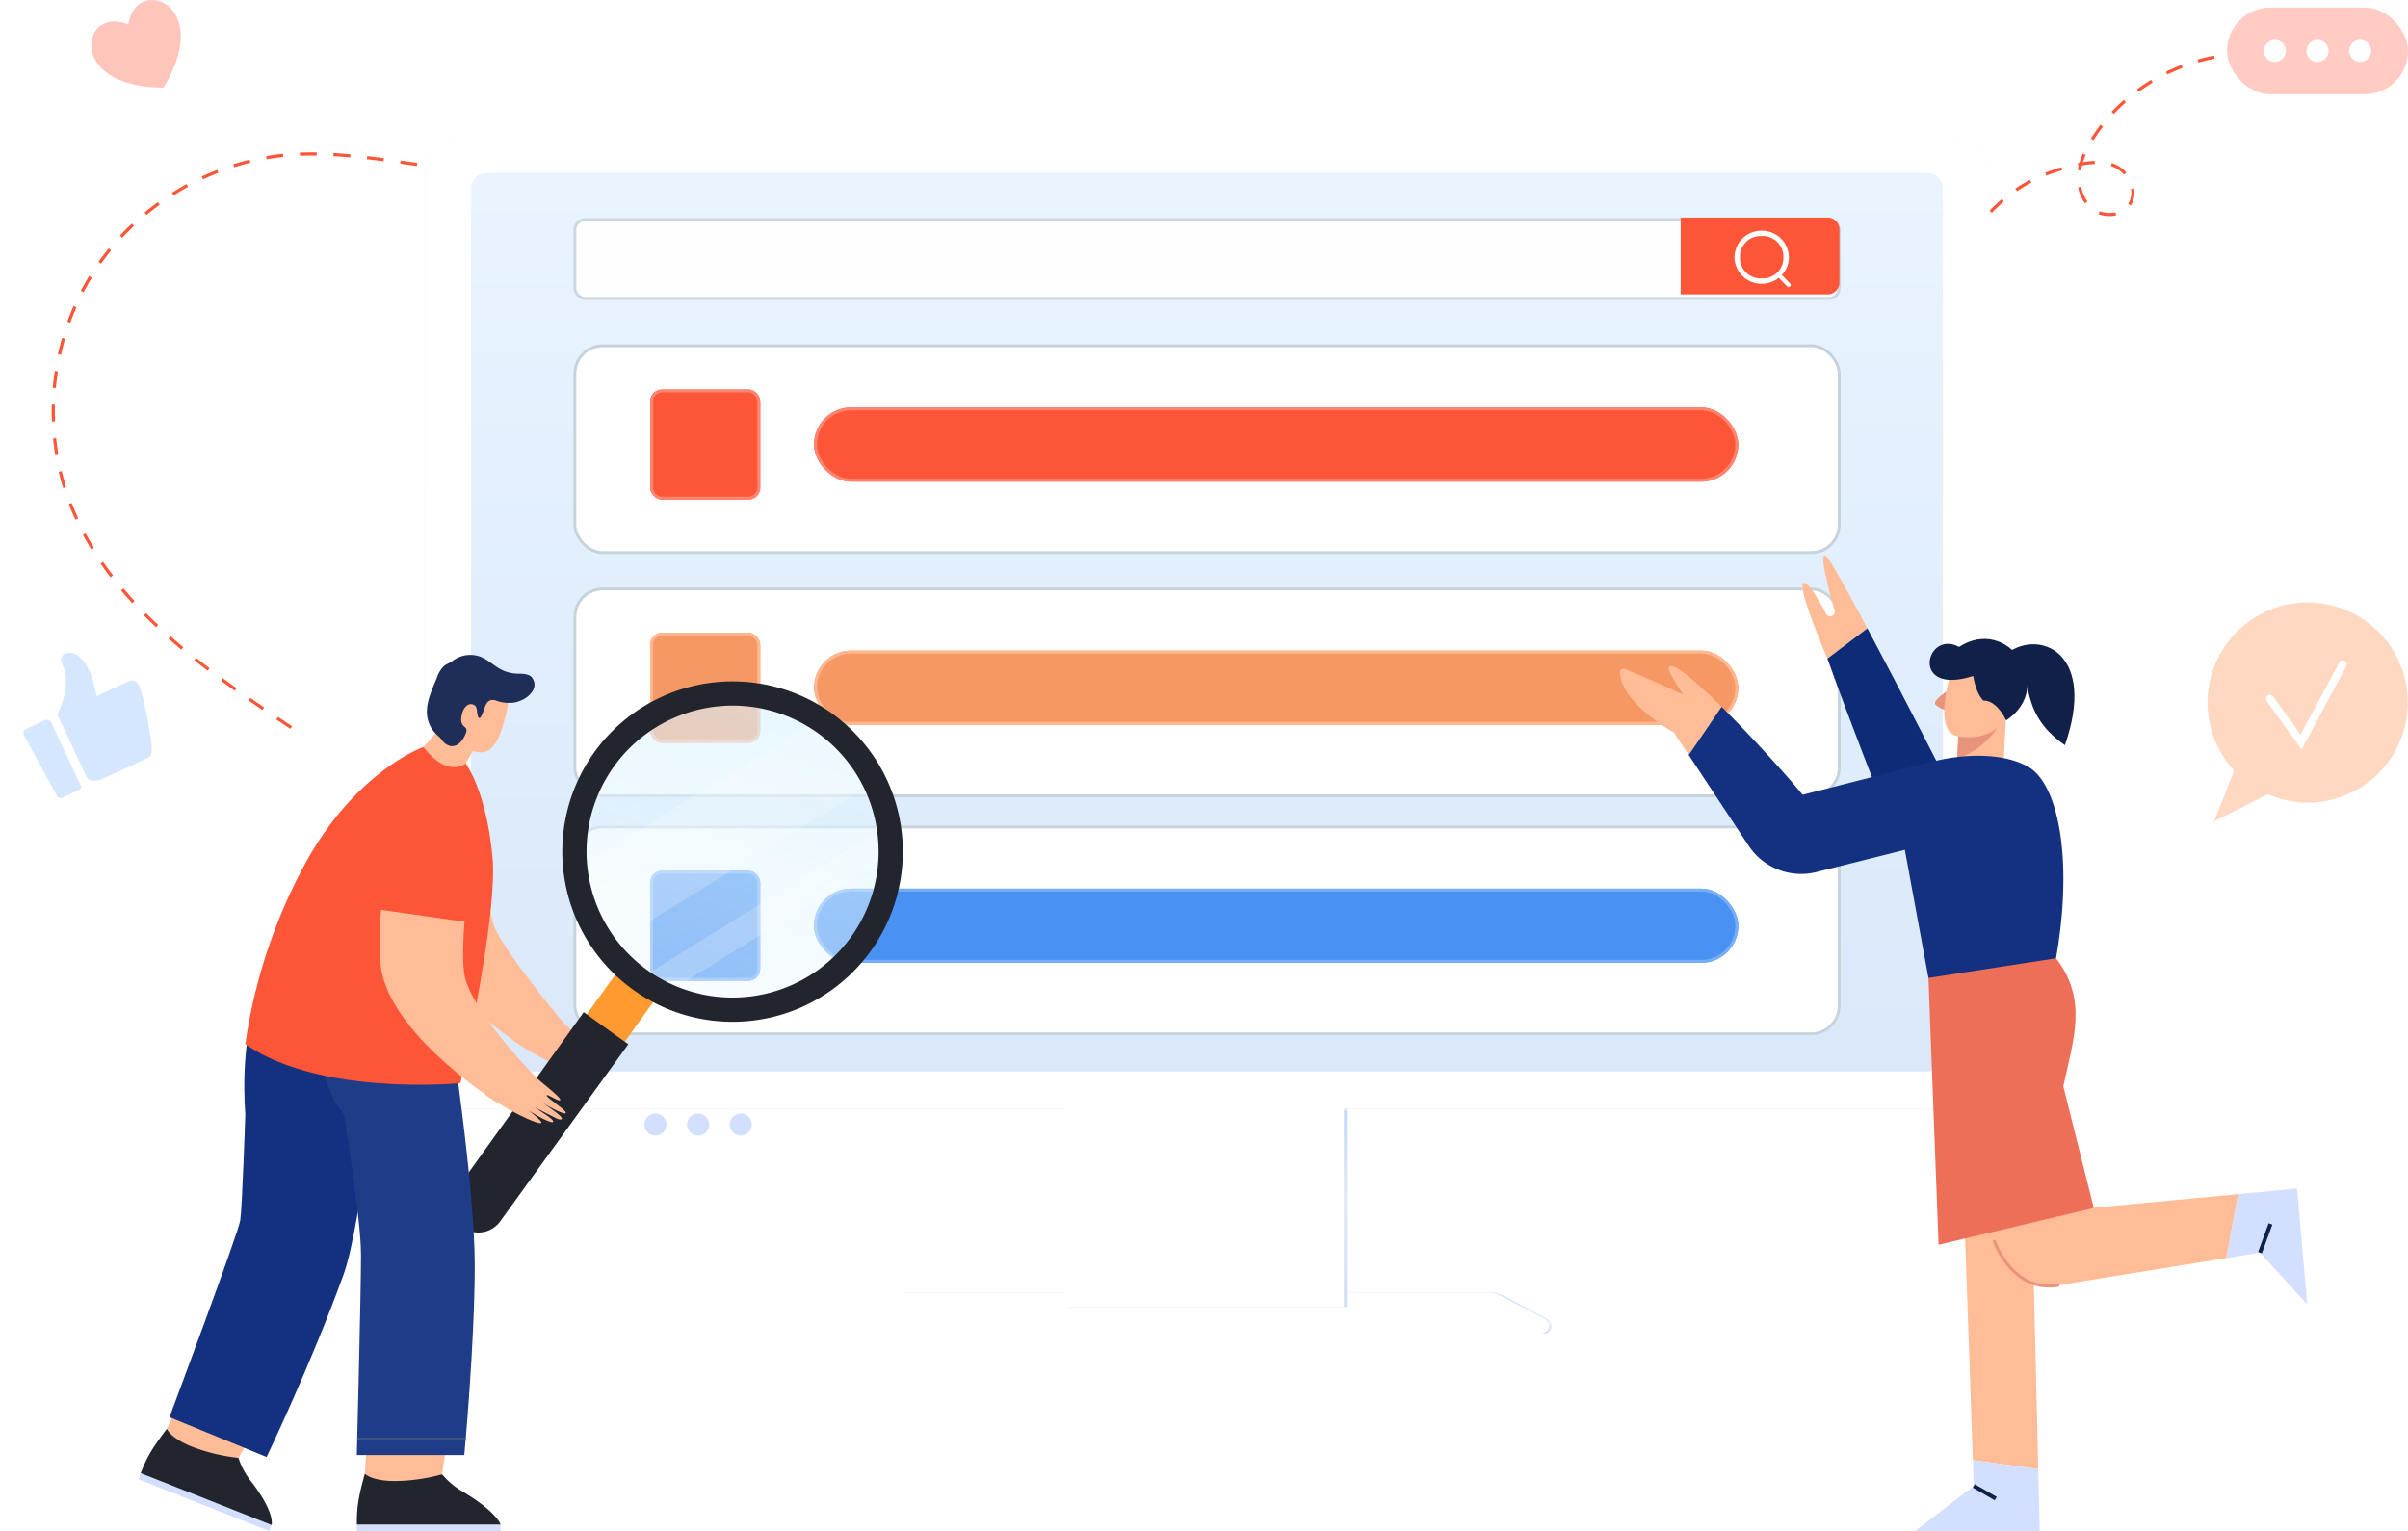 <svg xmlns="http://www.w3.org/2000/svg" xmlns:xlink="http://www.w3.org/1999/xlink" width="814.787" height="518.223" viewBox="0 0 814.787 518.223">
  <defs>
    <style>
      .cls-1, .cls-33 {
        fill: none;
      }

      .cls-18, .cls-2 {
        fill: #fd5537;
      }

      .cls-3 {
        fill: #ffcbc2;
      }

      .cls-15, .cls-4 {
        fill: #fff;
      }

      .cls-5 {
        fill: #708cd5;
      }

      .cls-6 {
        fill: #d3dfff;
      }

      .cls-7 {
        fill: #ffc5bb;
      }

      .cls-8 {
        fill: url(#linear-gradient);
      }

      .cls-9 {
        fill: url(#linear-gradient-2);
      }

      .cls-10 {
        fill: url(#linear-gradient-3);
      }

      .cls-11 {
        fill: url(#linear-gradient-4);
      }

      .cls-12 {
        fill: url(#linear-gradient-6);
      }

      .cls-13, .cls-14 {
        fill: #fefefe;
      }

      .cls-13 {
        stroke: #cbd7e1;
      }

      .cls-15 {
        stroke: #c6d2dc;
      }

      .cls-16 {
        fill: #f69864;
        stroke: #ffb78f;
      }

      .cls-17 {
        fill: #4991f2;
        stroke: #77aef9;
      }

      .cls-18 {
        stroke: #ff8570;
      }

      .cls-19 {
        fill: #ffbc96;
      }

      .cls-20 {
        fill: #102048;
      }

      .cls-21 {
        fill: #e8947d;
      }

      .cls-22 {
        fill: #ee6f57;
      }

      .cls-23 {
        fill: #0e2b78;
      }

      .cls-24 {
        fill: #133180;
      }

      .cls-25 {
        fill: #ffd8c2;
      }

      .cls-26 {
        clip-path: url(#clip-path);
      }

      .cls-27 {
        fill: url(#linear-gradient-8);
      }

      .cls-28 {
        fill: url(#linear-gradient-9);
      }

      .cls-29 {
        fill: url(#linear-gradient-10);
      }

      .cls-30 {
        fill: #ff9a30;
      }

      .cls-31 {
        fill: #22252d;
      }

      .cls-32 {
        fill: #1f3c88;
      }

      .cls-33 {
        stroke: #3e5484;
        stroke-linejoin: round;
        stroke-width: 0.75px;
      }

      .cls-34 {
        fill: #1e2e59;
      }

      .cls-35 {
        fill: #d5e7ff;
      }

      .cls-36 {
        stroke: none;
      }

      .cls-37 {
        filter: url(#矩形_104);
      }

      .cls-38 {
        filter: url(#矩形_103);
      }

      .cls-39 {
        filter: url(#矩形_100);
      }

      .cls-40 {
        filter: url(#矩形_98-4);
      }

      .cls-41 {
        filter: url(#矩形_101);
      }

      .cls-42 {
        filter: url(#矩形_98-3);
      }

      .cls-43 {
        filter: url(#矩形_98-2);
      }

      .cls-44 {
        filter: url(#矩形_105);
      }

      .cls-45 {
        filter: url(#矩形_102);
      }

      .cls-46 {
        filter: url(#路径_337);
      }

      .cls-47 {
        filter: url(#矩形_98);
      }

      .cls-48 {
        filter: url(#路径_336);
      }

      .cls-49 {
        filter: url(#路径_335);
      }

      .cls-50 {
        filter: url(#路径_333);
      }

      .cls-51 {
        filter: url(#路径_330);
      }
    </style>
    <linearGradient id="linear-gradient" x1="0.5" y1="0.276" x2="0.487" y2="0.694" gradientUnits="objectBoundingBox">
      <stop offset="0" stop-color="#e0f0ff"/>
      <stop offset="1" stop-color="#dae6f6"/>
    </linearGradient>
    <linearGradient id="linear-gradient-2" x1="0.519" x2="0.519" y2="1.144" gradientUnits="objectBoundingBox">
      <stop offset="0" stop-color="#cedff5"/>
      <stop offset="0.674" stop-color="#e7f1fc"/>
      <stop offset="1" stop-color="#c4ccd6"/>
    </linearGradient>
    <linearGradient id="linear-gradient-3" x1="0.5" x2="0.5" y2="0.017" gradientUnits="objectBoundingBox">
      <stop offset="0" stop-color="#f2f3f4"/>
      <stop offset="1" stop-color="#fff" stop-opacity="0"/>
    </linearGradient>
    <filter id="路径_330">
      <feOffset dx="-1" input="SourceAlpha"/>
      <feGaussianBlur stdDeviation="1" result="blur"/>
      <feFlood flood-color="#c4c4c4" flood-opacity="0.302" result="color"/>
      <feComposite operator="out" in="SourceGraphic" in2="blur"/>
      <feComposite operator="in" in="color"/>
      <feComposite operator="in" in2="SourceGraphic"/>
    </filter>
    <linearGradient id="linear-gradient-4" x1="0.381" y1="-0.164" x2="0.381" y2="0.914" gradientUnits="objectBoundingBox">
      <stop offset="0" stop-color="#b8d0f1"/>
      <stop offset="0.566" stop-color="#deebf7"/>
      <stop offset="1" stop-color="#d0e1f6"/>
    </linearGradient>
    <filter id="路径_333">
      <feOffset dx="-1" input="SourceAlpha"/>
      <feGaussianBlur stdDeviation="1" result="blur-2"/>
      <feFlood flood-color="#c4c4c4" flood-opacity="0.302" result="color-2"/>
      <feComposite operator="out" in="SourceGraphic" in2="blur-2"/>
      <feComposite operator="in" in="color-2"/>
      <feComposite operator="in" in2="SourceGraphic"/>
    </filter>
    <linearGradient id="linear-gradient-6" x1="0.537" x2="0.537" y2="1" gradientUnits="objectBoundingBox">
      <stop offset="0" stop-color="#e9f4ff"/>
      <stop offset="1" stop-color="#dae8f9"/>
    </linearGradient>
    <filter id="路径_335" x="150.433" y="55.538" width="515.946" height="316.143" filterUnits="userSpaceOnUse">
      <feOffset dy="3" input="SourceAlpha"/>
      <feGaussianBlur stdDeviation="3" result="blur-3"/>
      <feFlood flood-opacity="0.102"/>
      <feComposite operator="in" in2="blur-3"/>
      <feComposite in="SourceGraphic"/>
    </filter>
    <filter id="路径_336" x="150.433" y="49.538" width="515.946" height="316.143" filterUnits="userSpaceOnUse">
      <feOffset dy="-3" input="SourceAlpha"/>
      <feGaussianBlur stdDeviation="3" result="blur-4"/>
      <feFlood flood-opacity="0.102"/>
      <feComposite operator="in" in2="blur-4"/>
      <feComposite in="SourceGraphic"/>
    </filter>
    <filter id="矩形_98" x="192.504" y="72.3" width="431.834" height="30.723" filterUnits="userSpaceOnUse">
      <feOffset dy="1" input="SourceAlpha"/>
      <feGaussianBlur stdDeviation="0.5" result="blur-5"/>
      <feFlood flood-opacity="0.161"/>
      <feComposite operator="in" in2="blur-5"/>
      <feComposite in="SourceGraphic"/>
    </filter>
    <filter id="路径_337" x="585.385" y="76.604" width="22.04" height="22.059" filterUnits="userSpaceOnUse">
      <feOffset dy="1" input="SourceAlpha"/>
      <feGaussianBlur stdDeviation="0.5" result="blur-6"/>
      <feFlood flood-color="#ffa595"/>
      <feComposite operator="in" in2="blur-6"/>
      <feComposite in="SourceGraphic"/>
    </filter>
    <filter id="矩形_102" x="185.004" y="189.819" width="446.834" height="89.039" filterUnits="userSpaceOnUse">
      <feOffset dy="3" input="SourceAlpha"/>
      <feGaussianBlur stdDeviation="3" result="blur-7"/>
      <feFlood flood-opacity="0.11"/>
      <feComposite operator="in" in2="blur-7"/>
      <feComposite in="SourceGraphic"/>
    </filter>
    <filter id="矩形_105" x="185.004" y="270.388" width="446.834" height="89.039" filterUnits="userSpaceOnUse">
      <feOffset dy="3" input="SourceAlpha"/>
      <feGaussianBlur stdDeviation="3" result="blur-8"/>
      <feFlood flood-opacity="0.11"/>
      <feComposite operator="in" in2="blur-8"/>
      <feComposite in="SourceGraphic"/>
    </filter>
    <filter id="矩形_98-2" x="273.939" y="218.71" width="315.746" height="28.124" filterUnits="userSpaceOnUse">
      <feOffset dy="1" input="SourceAlpha"/>
      <feGaussianBlur stdDeviation="0.5" result="blur-9"/>
      <feFlood flood-color="#fea16e"/>
      <feComposite operator="in" in2="blur-9"/>
      <feComposite in="SourceGraphic"/>
    </filter>
    <filter id="矩形_98-3" x="273.939" y="299.279" width="315.746" height="28.124" filterUnits="userSpaceOnUse">
      <feOffset dy="1" input="SourceAlpha"/>
      <feGaussianBlur stdDeviation="0.5" result="blur-10"/>
      <feFlood flood-color="#70adff"/>
      <feComposite operator="in" in2="blur-10"/>
      <feComposite in="SourceGraphic"/>
    </filter>
    <filter id="矩形_101" x="185.004" y="107.518" width="446.834" height="89.039" filterUnits="userSpaceOnUse">
      <feOffset dy="3" input="SourceAlpha"/>
      <feGaussianBlur stdDeviation="3" result="blur-11"/>
      <feFlood flood-opacity="0.11"/>
      <feComposite operator="in" in2="blur-11"/>
      <feComposite in="SourceGraphic"/>
    </filter>
    <filter id="矩形_98-4" x="273.939" y="136.409" width="315.746" height="28.124" filterUnits="userSpaceOnUse">
      <feOffset dy="1" input="SourceAlpha"/>
      <feGaussianBlur stdDeviation="0.5" result="blur-12"/>
      <feFlood flood-color="#ffb9ac" flood-opacity="0.161"/>
      <feComposite operator="in" in2="blur-12"/>
      <feComposite in="SourceGraphic"/>
    </filter>
    <filter id="矩形_100" x="218.494" y="130.344" width="40.252" height="40.252" filterUnits="userSpaceOnUse">
      <feOffset dy="1" input="SourceAlpha"/>
      <feGaussianBlur stdDeviation="0.5" result="blur-13"/>
      <feFlood flood-color="#ffb9ac"/>
      <feComposite operator="in" in2="blur-13"/>
      <feComposite in="SourceGraphic"/>
    </filter>
    <filter id="矩形_103" x="218.494" y="212.646" width="40.252" height="40.252" filterUnits="userSpaceOnUse">
      <feOffset dy="1" input="SourceAlpha"/>
      <feGaussianBlur stdDeviation="0.5" result="blur-14"/>
      <feFlood flood-color="#fea16e"/>
      <feComposite operator="in" in2="blur-14"/>
      <feComposite in="SourceGraphic"/>
    </filter>
    <filter id="矩形_104" x="218.494" y="293.215" width="40.252" height="40.252" filterUnits="userSpaceOnUse">
      <feOffset dy="1" input="SourceAlpha"/>
      <feGaussianBlur stdDeviation="0.5" result="blur-15"/>
      <feFlood flood-color="#70adff"/>
      <feComposite operator="in" in2="blur-15"/>
      <feComposite in="SourceGraphic"/>
    </filter>
    <clipPath id="clip-path">
      <circle id="椭圆_32" data-name="椭圆 32" class="cls-1" cx="52.243" cy="52.243" r="52.243" transform="translate(0 73.883) rotate(-45)"/>
    </clipPath>
    <linearGradient id="linear-gradient-8" x1="-0.008" y1="0.919" x2="0.69" y2="-0.282" gradientUnits="objectBoundingBox">
      <stop offset="0" stop-color="#f0faff" stop-opacity="0.4"/>
      <stop offset="1" stop-color="#d2f0ff" stop-opacity="0.702"/>
    </linearGradient>
    <linearGradient id="linear-gradient-9" x1="-0.263" y1="0.544" x2="-0.263" y2="-0.834" gradientUnits="objectBoundingBox">
      <stop offset="0" stop-color="#fff" stop-opacity="0.2"/>
      <stop offset="0.273" stop-color="#fff" stop-opacity="0.208"/>
      <stop offset="0.403" stop-color="#fff" stop-opacity="0.239"/>
      <stop offset="0.503" stop-color="#fff" stop-opacity="0.29"/>
      <stop offset="0.588" stop-color="#fff" stop-opacity="0.361"/>
      <stop offset="0.663" stop-color="#fff" stop-opacity="0.455"/>
      <stop offset="0.73" stop-color="#fff" stop-opacity="0.569"/>
      <stop offset="0.79" stop-color="#fff" stop-opacity="0.702"/>
    </linearGradient>
    <linearGradient id="linear-gradient-10" x1="-0.338" y1="0.33" x2="-0.338" y2="-1.225" xlink:href="#linear-gradient-9"/>
  </defs>
  <g id="组_211" data-name="组 211" transform="translate(-488.562 -5425)">
    <g id="组_198" data-name="组 198" transform="translate(506.045 5425)">
      <path id="路径_338" data-name="路径 338" class="cls-2" d="M2214.644,591.73l-1.027-.3.15-.519,1.026.3Zm1.849-5.926-1.012-.342c.623-1.844,1.282-3.652,1.958-5.374l.993.391C2217.763,582.184,2217.11,583.976,2216.493,585.8Zm4.151-10.539-.97-.445c.807-1.763,1.665-3.488,2.549-5.129l.94.507C2222.29,571.818,2221.442,573.523,2220.644,575.265Zm5.382-9.939-.9-.576c1.05-1.641,2.158-3.22,3.3-4.7l.845.652C2228.15,562.158,2227.059,563.712,2226.026,565.326Zm46.635-7.822a10.3,10.3,0,0,1-3.632-.661l.381-1a9.255,9.255,0,0,0,5.291.36l.242,1.04A10.057,10.057,0,0,1,2272.661,557.5Zm-39.743-1.1-.779-.732a54.52,54.52,0,0,1,4.147-3.978l.7.809A52.912,52.912,0,0,0,2232.918,556.408Zm47.026-2.526-.488-.229-.421-.33a6.563,6.563,0,0,0,1.053-3.65,8.126,8.126,0,0,0-.123-1.388l1.052-.184a9.178,9.178,0,0,1,.139,1.572A7.591,7.591,0,0,1,2279.944,553.882Zm-15.553-.719a13.976,13.976,0,0,1-2.3-5.411l1.049-.21a12.908,12.908,0,0,0,2.116,5Zm-22.942-4.085-.6-.881a51.722,51.722,0,0,1,4.922-2.97l.5.944A50.634,50.634,0,0,0,2241.448,549.078Zm9.931-5.272-.4-.991c1.744-.7,3.572-1.327,5.432-1.873l.3,1.025C2254.884,542.5,2253.089,543.121,2251.379,543.805Zm26.25-.327a9.809,9.809,0,0,0-2.762-2.229,11.353,11.353,0,0,0-1.691-.725l.339-1.012a12.253,12.253,0,0,1,1.853.795,10.872,10.872,0,0,1,3.068,2.472Zm-14.569-1.413-1.054-.167q.1-.651.25-1.307l-.058.013-.217-1.046c.193-.04.382-.079.568-.115a25.688,25.688,0,0,1,1.123-3.114l.982.423a24.733,24.733,0,0,0-.923,2.473,30.035,30.035,0,0,1,3.974-.445l.042,1.067a30.337,30.337,0,0,0-4.338.521C2263.266,540.937,2263.149,541.5,2263.06,542.066Zm4.24-10.257-.9-.569.459-.718c.883-1.357,1.837-2.7,2.838-3.99l.843.655c-.982,1.267-1.919,2.585-2.786,3.917Zm6.9-8.909-.779-.732c1.3-1.382,2.687-2.727,4.125-4l.707.8C2276.844,520.219,2275.48,521.541,2274.2,522.9Zm8.447-7.473-.631-.861c1.533-1.126,3.139-2.2,4.774-3.191l.554.914C2285.739,513.262,2284.157,514.318,2282.65,515.426Zm9.651-5.848-.471-.958c1.715-.843,3.485-1.616,5.261-2.3l.384,1C2295.729,507.989,2293.988,508.749,2292.3,509.577Zm10.527-4.051-.292-1.027c1.84-.525,3.721-.969,5.589-1.32l.2,1.05C2306.485,504.574,2304.637,505.01,2302.828,505.526Zm11.083-2.077-.1-1.064c1.79-.163,3.6-.247,5.375-.247h.366l-.005,1.068h-.36C2317.444,503.207,2315.669,503.288,2313.912,503.449Z" transform="translate(-1576.414 -484.346)"/>
      <g id="组_196" data-name="组 196" transform="translate(736.071 2.554)">
        <rect id="矩形_107" data-name="矩形 107" class="cls-3" width="61.233" height="29.348" rx="14.674" transform="translate(0 0)"/>
        <g id="组_195" data-name="组 195" transform="translate(12.46 10.936)">
          <circle id="椭圆_26" data-name="椭圆 26" class="cls-4" cx="3.738" cy="3.738" r="3.738"/>
          <circle id="椭圆_27" data-name="椭圆 27" class="cls-4" cx="3.738" cy="3.738" r="3.738" transform="translate(14.418)"/>
          <circle id="椭圆_28" data-name="椭圆 28" class="cls-4" cx="3.738" cy="3.738" r="3.738" transform="translate(28.836)"/>
        </g>
      </g>
      <path id="路径_339" data-name="路径 339" class="cls-2" d="M504.486,792.155q-2.359-1.577-4.729-3.173l.6-.884q2.368,1.593,4.727,3.171Zm-9.444-6.372q-2.349-1.606-4.692-3.238l.611-.876q2.338,1.629,4.684,3.232Zm-9.35-6.528q-2.32-1.66-4.616-3.354l.635-.859q2.288,1.692,4.6,3.346Zm-9.177-6.782q-2.268-1.74-4.5-3.518l.668-.834q2.218,1.773,4.479,3.5Zm-8.916-7.137q-2.193-1.84-4.327-3.732l.71-.8q2.121,1.881,4.3,3.713Zm-8.545-7.589c-1.391-1.312-2.768-2.655-4.092-3.991l.758-.751c1.317,1.328,2.685,2.661,4.067,3.966Zm-8.039-8.13c-1.3-1.417-2.571-2.862-3.778-4.3l.816-.687c1.2,1.421,2.459,2.855,3.749,4.26Zm-7.364-8.756c-1.168-1.525-2.3-3.082-3.367-4.627l.879-.606c1.056,1.531,2.178,3.073,3.336,4.584Zm-6.489-9.421c-1-1.638-1.963-3.307-2.851-4.962l.941-.5c.878,1.637,1.827,3.288,2.82,4.909Zm-5.4-10.082c-.8-1.736-1.552-3.508-2.235-5.271l1-.387c.675,1.742,1.419,3.5,2.209,5.21Zm-4.126-10.68c-.565-1.811-1.075-3.671-1.518-5.527l1.039-.248c.437,1.832.942,3.669,1.5,5.457Zm-2.66-11.143c-.317-1.873-.575-3.784-.768-5.679l1.063-.108c.19,1.872.446,3.759.758,5.609Zm-1.165-11.394q-.062-1.665-.063-3.331,0-1.2.032-2.4l1.068.029q-.033,1.184-.032,2.37,0,1.646.061,3.29Zm1.368-11.353-1.064-.1c.171-1.89.4-3.8.7-5.686l1.055.163C425.574,673.031,425.343,674.922,425.174,676.789ZM426.9,665.6l-1.043-.23c.41-1.859.885-3.727,1.412-5.553l1.026.3C427.778,661.922,427.31,663.768,426.9,665.6Zm3.14-10.871-1.006-.362c.647-1.8,1.359-3.586,2.117-5.324l.979.427C431.386,651.191,430.682,652.96,430.044,654.734Zm4.526-10.367-.948-.492c.88-1.7,1.827-3.377,2.811-4.994l.912.555C436.373,641.031,435.439,642.691,434.57,644.366Zm5.885-9.658-.872-.618c1.1-1.547,2.265-3.082,3.472-4.56l.827.676C442.689,631.666,441.537,633.181,440.455,634.708Zm7.151-8.764-.78-.728c1.293-1.385,2.655-2.749,4.047-4.056l.732.779C450.228,623.23,448.883,624.578,447.606,625.944Zm8.249-7.744-.679-.825c1.465-1.207,2.992-2.384,4.536-3.5l.624.867C458.81,615.845,457.3,617.008,455.855,618.2Zm9.176-6.624-.569-.9c1.61-1.013,3.273-1.987,4.944-2.9l.51.939C468.266,609.613,466.622,610.577,465.031,611.577Zm9.941-5.409-.451-.968c1.732-.805,3.506-1.561,5.271-2.247l.387,1C478.435,604.627,476.683,605.373,474.972,606.168Zm100.971-1.89h-.2V603.21h.2c1.876,0,3.714-.052,5.463-.154l.063,1.067C579.7,604.226,577.839,604.278,575.943,604.278Zm-5.919-.154c-1.825-.092-3.692-.222-5.707-.4l.093-1.064c2,.175,3.855.3,5.666.4Zm17.153-.538-.14-1.058c1.9-.251,3.773-.578,5.565-.97l.228,1.043C591.01,603,589.107,603.331,587.177,603.586Zm-28.546-.441q-2.823-.327-5.665-.707l.14-1.058q2.832.375,5.646.7Zm-73.114-1.077-.321-1.018c1.816-.575,3.673-1.1,5.517-1.548l.255,1.037C489.146,600.987,487.313,601.5,485.518,602.068Zm61.8-.411-5.641-.805.15-1.057,5.641.805Zm51.061-.549-.327-1.017a55.505,55.505,0,0,0,5.273-1.995l.428.978A56.241,56.241,0,0,1,598.377,601.108Zm-62.341-1.04c-1.881-.252-3.762-.493-5.643-.713l.125-1.061q2.829.333,5.659.716Zm-39.53-.692-.185-1.052c1.885-.33,3.795-.6,5.675-.8l.112,1.063C500.251,598.786,498.366,599.051,496.506,599.376Zm28.238-.619c-2-.184-3.853-.325-5.66-.429l.061-1.067c1.819.1,3.682.247,5.7.432Zm-16.99-.571-.042-1.067c1.9-.075,3.808-.094,5.721-.068l-.015,1.068Q510.58,598.079,507.754,598.186Z" transform="translate(-423.744 -545.462)"/>
      <path id="路径_340" data-name="路径 340" class="cls-5" d="M1801.14,1283.093l0-1.068c1.863-.007,3.768-.067,5.661-.179l.064,1.065C1804.949,1283.025,1803.024,1283.086,1801.14,1283.093Zm-5.724-.148c-1.891-.1-3.812-.264-5.706-.48l.122-1.063c1.871.214,3.77.376,5.641.477Zm17.151-.536-.122-1.06c1.852-.215,3.739-.485,5.611-.8l.178,1.054C1816.344,1281.921,1814.437,1282.193,1812.567,1282.409Zm-28.525-.769c-1.881-.334-3.769-.728-5.607-1.176l.253-1.037c1.816.442,3.681.833,5.54,1.162Zm39.8-1.153-.234-1.043c.662-.149,1.324-.306,1.987-.468q1.759-.433,3.509-.921l.286,1.029q-1.765.49-3.541.929C1825.183,1280.178,1824.515,1280.335,1823.845,1280.487Zm-50.931-1.557c-1.826-.571-3.646-1.208-5.411-1.891l.386-1c1.742.674,3.541,1.3,5.344,1.869Zm61.952-1.5-.331-1.015c1.779-.583,3.578-1.215,5.35-1.88l.375,1C1838.474,1276.2,1836.66,1276.842,1834.866,1277.429Zm-72.636-2.638c-1.72-.8-3.439-1.68-5.108-2.6l.517-.934c1.648.912,3.344,1.776,5.044,2.57Zm83.339-1.377-.414-.985c1.716-.723,3.46-1.5,5.184-2.305l.453.968C1849.054,1271.9,1847.3,1272.685,1845.568,1273.414Zm-93.366-4.173c-1.6-1.035-3.181-2.139-4.7-3.28l.639-.854c1.5,1.126,3.067,2.217,4.645,3.239Zm103.724-.656-.487-.951c1.659-.845,3.346-1.743,5.015-2.663l.517.935C1859.291,1266.832,1857.593,1267.734,1855.926,1268.585Zm10-5.517-.546-.918q2.439-1.445,4.848-2.965l.57.9Q1868.38,1261.616,1865.929,1263.068Zm-122.9-.7c-1.43-1.236-2.84-2.552-4.194-3.912l.756-.754c1.336,1.341,2.727,2.639,4.136,3.859Zm132.556-5.386-.592-.887q2.357-1.575,4.689-3.211l.615.873Q1877.958,1255.4,1875.589,1256.981Zm-140.652-2.724c-1.236-1.425-2.45-2.923-3.608-4.451l.851-.646c1.145,1.509,2.343,2.989,3.564,4.4Zm150-3.831-.631-.859q2.284-1.681,4.546-3.416l.651.848Q1887.232,1248.739,1884.936,1250.426Zm-156.924-5.291c-1.054-1.587-2.07-3.225-3.025-4.867l.923-.537c.943,1.624,1.95,3.244,2.991,4.814ZM1894,1243.488l-.665-.837q2.224-1.767,4.421-3.578l.678.823Q1896.227,1241.712,1894,1243.488Zm-171.741-8.261c-.851-1.685-1.67-3.429-2.432-5.186l.979-.425c.755,1.737,1.565,3.463,2.407,5.13Zm-4.561-10.5c-.658-1.79-1.271-3.616-1.822-5.428l1.021-.312c.545,1.794,1.151,3.6,1.8,5.372Zm-3.329-10.954c-.448-1.848-.846-3.734-1.182-5.6l1.051-.189c.333,1.849.726,3.714,1.168,5.543Zm-2.029-11.27c-.225-1.908-.393-3.827-.5-5.706l1.065-.061c.106,1.858.271,3.756.494,5.642Zm.427-11.426-1.068-.008c.015-1.916.095-3.844.234-5.726l1.065.078C1712.856,1187.278,1712.778,1189.182,1712.763,1191.074Zm.84-11.281-1.057-.153c.271-1.889.612-3.787,1.014-5.641l1.043.225C1714.208,1176.055,1713.872,1177.929,1713.6,1179.793Z" transform="translate(-1253.179 -917.022)"/>
      <g id="组_197" data-name="组 197" transform="translate(200.581 376.893)">
        <circle id="椭圆_29" data-name="椭圆 29" class="cls-6" cx="3.738" cy="3.738" r="3.738" transform="translate(0)"/>
        <circle id="椭圆_30" data-name="椭圆 30" class="cls-6" cx="3.738" cy="3.738" r="3.738" transform="translate(14.418)"/>
        <circle id="椭圆_31" data-name="椭圆 31" class="cls-6" cx="3.738" cy="3.738" r="3.738" transform="translate(28.836)"/>
      </g>
      <path id="路径_341" data-name="路径 341" class="cls-7" d="M486.039,481.4c-.074.132-.16.27-.24.392-.146,0-.308,0-.459,0-32.777-.2-27.154-28.085-11.445-21.308C476.361,443.558,503.05,453.387,486.039,481.4Z" transform="translate(-447.974 -452.16)"/>
    </g>
    <g id="组_193" data-name="组 193" transform="translate(632.401 5470.944)">
      <g id="组_194" data-name="组 194">
        <g id="computer-bg.598d5f85" transform="translate(0 0)">
          <g id="组_183" data-name="组 183" transform="translate(0 0)">
            <path id="路径_325" data-name="路径 325" class="cls-1" d="M12.488,0H516.677a12.488,12.488,0,0,1,12.488,12.488V316.875a12.488,12.488,0,0,1-12.488,12.487H12.488A12.487,12.487,0,0,1,0,316.875V12.488A12.488,12.488,0,0,1,12.488,0Z" transform="translate(0 0)"/>
            <path id="路径_326" data-name="路径 326" class="cls-8" d="M12.488,0H516.677a12.488,12.488,0,0,1,12.488,12.488V316.875a12.488,12.488,0,0,1-12.488,12.487H12.488A12.487,12.487,0,0,1,0,316.875V12.488A12.488,12.488,0,0,1,12.488,0Z" transform="translate(0 0)"/>
            <path id="路径_327" data-name="路径 327" class="cls-4" d="M12.488,0H516.677a12.488,12.488,0,0,1,12.488,12.488V316.875a12.488,12.488,0,0,1-12.488,12.487H12.488A12.487,12.487,0,0,1,0,316.875V12.488A12.488,12.488,0,0,1,12.488,0Z" transform="translate(0 0)"/>
          </g>
          <g id="组_184" data-name="组 184" transform="translate(142.945 391.582)">
            <path id="路径_328" data-name="路径 328" class="cls-9" d="M185.792,452H382.449a10.4,10.4,0,0,1,4.892,1.223l14.524,7.746a2.6,2.6,0,0,1-1.223,4.892H167.6a2.6,2.6,0,0,1-1.223-4.892l14.524-7.746A10.4,10.4,0,0,1,185.792,452Z" transform="translate(-165 -452)"/>
            <path id="路径_329" data-name="路径 329" class="cls-10" d="M185.792,452H382.449a10.4,10.4,0,0,1,4.892,1.223l14.524,7.746a2.6,2.6,0,0,1-1.223,4.892H167.6a2.6,2.6,0,0,1-1.223-4.892l14.524-7.746A10.4,10.4,0,0,1,185.792,452Z" transform="translate(-165 -452)"/>
            <g class="cls-51" transform="matrix(1, 0, 0, 1, -286.78, -437.53)">
              <path id="路径_330-2" data-name="路径 330" class="cls-4" d="M185.792,452H382.449a10.4,10.4,0,0,1,4.892,1.223l14.524,7.746a2.6,2.6,0,0,1-1.223,4.892H167.6a2.6,2.6,0,0,1-1.223-4.892l14.524-7.746A10.4,10.4,0,0,1,185.792,452Z" transform="translate(121.78 -14.47)"/>
            </g>
          </g>
          <g id="组_185" data-name="组 185" transform="translate(217.449 329.206)">
            <path id="路径_331" data-name="路径 331" class="cls-11" d="M251,380h94.438v67.278H251Z" transform="translate(-251 -380)"/>
            <path id="路径_332" data-name="路径 332" class="cls-10" d="M251,380h94.438v67.278H251Z" transform="translate(-251 -380)"/>
            <g class="cls-50" transform="matrix(1, 0, 0, 1, -361.29, -375.15)">
              <path id="路径_333-2" data-name="路径 333" class="cls-4" d="M251,380h94.438v67.278H251Z" transform="translate(110.29 -4.85)"/>
            </g>
          </g>
          <g id="组_186" data-name="组 186" transform="translate(15.594 15.594)">
            <g class="cls-49" transform="matrix(1, 0, 0, 1, -159.43, -61.54)">
              <path id="路径_335-2" data-name="路径 335" class="cls-12" d="M23.2,18h487.55a5.2,5.2,0,0,1,5.2,5.2V310.945a5.2,5.2,0,0,1-5.2,5.2H23.2a5.2,5.2,0,0,1-5.2-5.2V23.2A5.2,5.2,0,0,1,23.2,18Z" transform="translate(141.43 43.54)"/>
            </g>
            <g class="cls-48" transform="matrix(1, 0, 0, 1, -159.43, -61.54)">
              <path id="路径_336-2" data-name="路径 336" class="cls-12" d="M23.2,18h487.55a5.2,5.2,0,0,1,5.2,5.2V310.945a5.2,5.2,0,0,1-5.2,5.2H23.2a5.2,5.2,0,0,1-5.2-5.2V23.2A5.2,5.2,0,0,1,23.2,18Z" transform="translate(141.43 43.54)"/>
            </g>
          </g>
        </g>
        <g id="组_187" data-name="组 187" transform="translate(50.165 26.856)">
          <g class="cls-47" transform="matrix(1, 0, 0, 1, -194, -72.8)">
            <g id="矩形_98-5" data-name="矩形 98" class="cls-13" transform="translate(194 72.8)">
              <rect class="cls-36" width="428.834" height="27.723" rx="4"/>
              <rect class="cls-1" x="0.5" y="0.5" width="427.834" height="26.723" rx="3.5"/>
            </g>
          </g>
          <path id="矩形_106" data-name="矩形 106" class="cls-2" d="M0,0H49.713a4,4,0,0,1,4,4V21.99a4,4,0,0,1-4,4H0a0,0,0,0,1,0,0V0A0,0,0,0,1,0,0Z" transform="translate(374.689 0.838)"/>
          <g class="cls-46" transform="matrix(1, 0, 0, 1, -194, -72.8)">
            <path id="路径_337-2" data-name="路径 337" class="cls-14" d="M19.321,18.856a.721.721,0,0,1-1,0l-2.833-2.919a9.313,9.313,0,0,1-5.794,2A9.09,9.09,0,0,1,.488,8.97,9.09,9.09,0,0,1,9.693,0,9.09,9.09,0,0,1,18.9,8.97a8.8,8.8,0,0,1-2.388,6.012l2.81,2.9A.678.678,0,0,1,19.321,18.856ZM9.693,1.813A6.973,6.973,0,0,0,2.337,8.97a6.973,6.973,0,0,0,7.356,7.157A6.973,6.973,0,0,0,17.049,8.97,6.973,6.973,0,0,0,9.693,1.813Z" transform="translate(586.4 77.1)"/>
          </g>
        </g>
        <g class="cls-45" transform="matrix(1, 0, 0, 1, -143.84, -45.94)">
          <g id="矩形_102-2" data-name="矩形 102" class="cls-15" transform="translate(194 195.82)">
            <rect class="cls-36" width="428.834" height="71.039" rx="10"/>
            <rect class="cls-1" x="0.5" y="0.5" width="427.834" height="70.039" rx="9.5"/>
          </g>
        </g>
        <g class="cls-44" transform="matrix(1, 0, 0, 1, -143.84, -45.94)">
          <g id="矩形_105-2" data-name="矩形 105" class="cls-15" transform="translate(194 276.39)">
            <rect class="cls-36" width="428.834" height="71.039" rx="10"/>
            <rect class="cls-1" x="0.5" y="0.5" width="427.834" height="70.039" rx="9.5"/>
          </g>
        </g>
        <g id="组_190" data-name="组 190" transform="translate(131.6 173.266)">
          <g class="cls-43" transform="matrix(1, 0, 0, 1, -275.44, -219.21)">
            <g id="矩形_98-6" data-name="矩形 98" class="cls-16" transform="translate(275.44 219.21)">
              <rect class="cls-36" width="312.746" height="25.124" rx="12.562"/>
              <rect class="cls-1" x="0.5" y="0.5" width="311.746" height="24.124" rx="12.062"/>
            </g>
          </g>
        </g>
        <g id="组_191" data-name="组 191" transform="translate(131.6 253.835)">
          <g class="cls-42" transform="matrix(1, 0, 0, 1, -275.44, -299.78)">
            <g id="矩形_98-7" data-name="矩形 98" class="cls-17" transform="translate(275.44 299.78)">
              <rect class="cls-36" width="312.746" height="25.124" rx="12.562"/>
              <rect class="cls-1" x="0.5" y="0.5" width="311.746" height="24.124" rx="12.062"/>
            </g>
          </g>
        </g>
        <g id="组_192" data-name="组 192" transform="translate(50.165 67.574)">
          <g class="cls-41" transform="matrix(1, 0, 0, 1, -194, -113.52)">
            <g id="矩形_101-2" data-name="矩形 101" class="cls-15" transform="translate(194 113.52)">
              <rect class="cls-36" width="428.834" height="71.039" rx="10"/>
              <rect class="cls-1" x="0.5" y="0.5" width="427.834" height="70.039" rx="9.5"/>
            </g>
          </g>
          <g id="组_189" data-name="组 189" transform="translate(81.435 23.391)">
            <g class="cls-40" transform="matrix(1, 0, 0, 1, -275.44, -136.91)">
              <g id="矩形_98-8" data-name="矩形 98" class="cls-18" transform="translate(275.44 136.91)">
                <rect class="cls-36" width="312.746" height="25.124" rx="12.562"/>
                <rect class="cls-1" x="0.5" y="0.5" width="311.746" height="24.124" rx="12.062"/>
              </g>
            </g>
          </g>
          <g class="cls-39" transform="matrix(1, 0, 0, 1, -194, -113.52)">
            <g id="矩形_100-2" data-name="矩形 100" class="cls-18" transform="translate(219.99 130.84)">
              <rect class="cls-36" width="37.252" height="37.252" rx="4"/>
              <rect class="cls-1" x="0.5" y="0.5" width="36.252" height="36.252" rx="3.5"/>
            </g>
          </g>
        </g>
        <g class="cls-38" transform="matrix(1, 0, 0, 1, -143.84, -45.94)">
          <g id="矩形_103-2" data-name="矩形 103" class="cls-16" transform="translate(219.99 213.15)">
            <rect class="cls-36" width="37.252" height="37.252" rx="4"/>
            <rect class="cls-1" x="0.5" y="0.5" width="36.252" height="36.252" rx="3.5"/>
          </g>
        </g>
        <g class="cls-37" transform="matrix(1, 0, 0, 1, -143.84, -45.94)">
          <g id="矩形_104-2" data-name="矩形 104" class="cls-17" transform="translate(219.99 293.71)">
            <rect class="cls-36" width="37.252" height="37.252" rx="4"/>
            <rect class="cls-1" x="0.5" y="0.5" width="36.252" height="36.252" rx="3.5"/>
          </g>
        </g>
      </g>
    </g>
    <g id="组_164" data-name="组 164" transform="translate(1036.685 5612.994)">
      <g id="组_162" data-name="组 162" transform="translate(0 0)">
        <g id="组_155" data-name="组 155" transform="translate(99.963 202.399)">
          <path id="路径_273" data-name="路径 273" class="cls-19" d="M2249.714,1407.526l-22.816,10.647,3.245,93.177,22.116,3.041Z" transform="translate(-2210.673 -1407.526)"/>
          <g id="组_154" data-name="组 154" transform="translate(0 103.825)">
            <path id="路径_274" data-name="路径 274" class="cls-6" d="M2197.944,1717.395l.3,8.735-19.774,15.211h42.083l-.5-20.9Z" transform="translate(-2178.474 -1717.395)"/>
            <rect id="矩形_92" data-name="矩形 92" class="cls-20" width="1.342" height="8.577" transform="translate(19.438 9.316) rotate(-60.035)"/>
          </g>
        </g>
        <g id="组_157" data-name="组 157" transform="translate(124.173 211.268)">
          <path id="路径_275" data-name="路径 275" class="cls-19" d="M2278.871,1444.263l-1.9-10.267-26.239,8.366,2.553,12.536a18.871,18.871,0,0,0,21.5,14.863l56.965-9.207,4-21.639Z" transform="translate(-2250.731 -1433.996)"/>
          <path id="路径_276" data-name="路径 276" class="cls-21" d="M2275.784,1511.012c-5.252,0-10-2.343-13.861-6.884a29.539,29.539,0,0,1-5.044-8.582.5.5,0,1,1,.95-.327c.059.17,6.081,17.087,20.942,14.529a.5.5,0,1,1,.17.992A18.8,18.8,0,0,1,2275.784,1511.012Z" transform="translate(-2254.801 -1474.48)"/>
          <g id="组_156" data-name="组 156" transform="translate(81.02 3.042)">
            <path id="路径_277" data-name="路径 277" class="cls-6" d="M2519.9,1482.243l-3.422-39.168-19.939,1.875-3.995,21.64,11.385-1.84Z" transform="translate(-2492.539 -1443.075)"/>
            <rect id="矩形_93" data-name="矩形 93" class="cls-20" width="10.349" height="1.341" transform="translate(10.758 21.446) rotate(-69.902)"/>
          </g>
        </g>
        <path id="路径_278" data-name="路径 278" class="cls-22" d="M2234.876,1200.6c10.837,14.07,5.894,27.38,2.472,43.351l10.307,41.169-52.517,12.449-3.422-90.314,21.3-11.6Z" transform="translate(-2087.315 -1064.249)"/>
        <g id="组_158" data-name="组 158" transform="translate(104.809 28.254)">
          <path id="路径_279" data-name="路径 279" class="cls-21" d="M2203.293,938.956s-6.089,3.662-4.765,5.131a8.582,8.582,0,0,0,4.1,1.984Z" transform="translate(-2196.53 -921.809)"/>
          <rect id="矩形_94" data-name="矩形 94" class="cls-19" width="28.702" height="15.758" transform="translate(8.8 50.049) rotate(-87.004)"/>
          <path id="路径_280" data-name="路径 280" class="cls-21" d="M2234.367,969.1a25.731,25.731,0,0,1-13.67,10.619l.762-14.561Z" transform="translate(-2211.396 -939.232)"/>
          <path id="路径_281" data-name="路径 281" class="cls-19" d="M2210.025,914.9s-6.664,20.29,2.4,21.8,13.285-3.138,13.285-3.138l3.045-13.109-6.324-8.734Z" transform="translate(-2202.729 -903.698)"/>
          <path id="路径_282" data-name="路径 282" class="cls-19" d="M2246.386,944.1a3.306,3.306,0,1,1-.981-4.885A3.54,3.54,0,0,1,2246.386,944.1Z" transform="translate(-2224.326 -921.724)"/>
          <path id="路径_283" data-name="路径 283" class="cls-20" d="M2211.007,908.616c-1.784-2.071-2.775-4.952-3.326-8.282-21.667,6.974-16.045-15.951-4.792-9.833,16.637-10.849,32.978,13.52,15.947,24.864C2216.481,910.7,2213.852,908.639,2211.007,908.616Z" transform="translate(-2192.938 -887.781)"/>
          <path id="路径_284" data-name="路径 284" class="cls-20" d="M2274.829,895.4c11.152-6.787,28.854,1.781,18.329,31.958C2275.73,915.269,2283.712,901.965,2274.829,895.4Z" transform="translate(-2247.391 -891.391)"/>
        </g>
        <g id="组_161" data-name="组 161" transform="translate(0 0)">
          <g id="组_159" data-name="组 159" transform="translate(61.768)">
            <path id="路径_286" data-name="路径 286" class="cls-19" d="M2072.221,803.489c-2.338-.809,1.919,14.452,3.118,18.609a1.537,1.537,0,0,1-2.835,1.145c-1.813-3.439-6.146-11.259-7.65-10.476-1.666.877,2.441,12.16,8.073,25.6l13.524-10.226C2079.289,814.708,2073.237,803.84,2072.221,803.489Z" transform="translate(-2064.479 -803.458)"/>
            <path id="路径_287" data-name="路径 287" class="cls-23" d="M2130.1,928.9s-14.976-29.433-26.884-51.769l-13.524,10.226c7.81,21.9,19.2,50.712,19.2,50.712Z" transform="translate(-2081.244 -852.445)"/>
          </g>
          <g id="组_160" data-name="组 160" transform="translate(0 37.436)">
            <path id="路径_288" data-name="路径 288" class="cls-19" d="M1896.688,915.522c-.76,1.141,4.849,9.317,4.849,9.317-8.68-3.978-16.479-7.3-19.713-8.656a1.212,1.212,0,0,0-1.692,1.123c.369,10.565,18.268,20.366,18.268,20.366l5.018,7.609L1914.558,929C1905.753,920.273,1897.974,913.593,1896.688,915.522Z" transform="translate(-1880.131 -915.188)"/>
            <path id="路径_289" data-name="路径 289" class="cls-24" d="M2064.5,976.708c-4.291-2.426-9.806-3.689-16.732-3.741A61.931,61.931,0,0,0,2033.2,974.7l-45.05,11.489c-3.21-4.149-16.134-18.634-27.382-29.779l-11.141,16.283,20.242,30.693a21.332,21.332,0,0,0,23.008,8.945l29.878-7.508,7.986,43.35,43.16-6.655C2079.786,1008.227,2074.691,982.469,2064.5,976.708Z" transform="translate(-1926.343 -942.595)"/>
          </g>
        </g>
      </g>
      <g id="组_163" data-name="组 163" transform="translate(198.798 15.818)">
        <path id="路径_290" data-name="路径 290" class="cls-25" d="M2482.5,907.657a33.878,33.878,0,1,1,11.348,8.059l-18.112,9.111Z" transform="translate(-2473.451 -850.667)"/>
        <path id="路径_291" data-name="路径 291" class="cls-4" d="M2544.607,939.638l-11.785-16.379a1.34,1.34,0,1,1,2.175-1.565l9.277,12.894,13.1-24.425a1.34,1.34,0,1,1,2.361,1.267Z" transform="translate(-2512.761 -889.757)"/>
      </g>
    </g>
    <g id="组_210" data-name="组 210" transform="translate(535.36 5639.357)">
      <g id="组_199" data-name="组 199" transform="translate(91.178 60.321)">
        <path id="路径_342" data-name="路径 342" class="cls-19" d="M163.465,206.913s-3.845,25.458-1.441,36.128c5.052,22.416,38.6,43.8,38.6,43.8l13.73-7.892s-21.864-26-24.2-34.088c-2.473-8.572-4.261-36.789-4.261-36.789" transform="translate(-161.233 -206.913)"/>
        <path id="路径_343" data-name="路径 343" class="cls-19" d="M210.905,274.963c3.37,3.189,10.459,8.573,10.219,9.492s-4.539-2.338-4.6-1.547,6.511,4.942,6.443,5.921-5.329-1.857-7.8-3.4c2.215,1.515,6.821,4.662,6.423,5.415s-2.481-.5-3.609-1.083l-5.547-2.883c2.13,1.545,6.565,4.11,6.229,4.927s-5.621-2-8.3-3.962c1.556,1.379,4.955,4.075,4.211,4.36-1.408.537-10.744-4.079-18.9-9.726" transform="translate(-160.386 -205.239)"/>
      </g>
      <g id="组_203" data-name="组 203" transform="translate(105.897 0)">
        <g id="组_202" data-name="组 202" transform="translate(21.299 0)">
          <g id="组_201" data-name="组 201" class="cls-26" transform="translate(0 0)">
            <rect id="矩形_108" data-name="矩形 108" class="cls-27" width="122.18" height="122.964" transform="translate(2.636 25.824) rotate(-13.104)"/>
            <g id="组_200" data-name="组 200" transform="translate(-6.342 18.569)">
              <path id="路径_344" data-name="路径 344" class="cls-28" d="M316.546,166.163S190.986,243.746,190.2,244.34L218.573,259.8l126.351-78.178Z" transform="translate(-190.196 -166.163)"/>
              <path id="路径_345" data-name="路径 345" class="cls-29" d="M358.8,189.186s-125.56,77.583-126.35,78.177l8.979,4.891,126.35-78.176Z" transform="translate(-189.157 -165.597)"/>
            </g>
          </g>
        </g>
        <rect id="矩形_109" data-name="矩形 109" class="cls-30" width="15.852" height="61.25" transform="translate(58.767 110.987) rotate(35.689)"/>
        <path id="路径_346" data-name="路径 346" class="cls-31" d="M303.488,174.74a57.612,57.612,0,1,0,13.182,80.4A57.611,57.611,0,0,0,303.488,174.74Zm-62.435,86.924a49.411,49.411,0,1,1,68.957-11.306A49.411,49.411,0,0,1,241.053,261.664Z" transform="translate(-174.696 -147.65)"/>
        <path id="路径_347" data-name="路径 347" class="cls-31" d="M235.5,284.054l-15.1-10.846-43.1,60.1a9.148,9.148,0,0,0,2.178,12.8h0a9.147,9.147,0,0,0,12.685-2.129Z" transform="translate(-175.598 -144.962)"/>
      </g>
      <g id="组_207" data-name="组 207" transform="translate(0 122.785)">
        <g id="组_206" data-name="组 206" transform="translate(0)">
          <g id="组_204" data-name="组 204" transform="translate(0 133.996)">
            <rect id="矩形_110" data-name="矩形 110" class="cls-6" width="2.211" height="47.634" transform="translate(0 29.542) rotate(-68.391)"/>
            <path id="路径_348" data-name="路径 348" class="cls-31" d="M86.176,411.437l-4.284-.61s-3.549,4.6-5.553,7.984a46.127,46.127,0,0,0-3.3,7.035l44.286,17.541s1.324-4.073-6.931-14.756a25.445,25.445,0,0,1-4.275-7.96Z" transform="translate(-72.224 -398.359)"/>
            <path id="路径_349" data-name="路径 349" class="cls-19" d="M87.568,398.658,81.68,411.126s.976,3.081,8.656,6.124a62.3,62.3,0,0,0,15.57,3.719l12.25-21.415" transform="translate(-72.011 -398.658)"/>
          </g>
          <g id="组_205" data-name="组 205" transform="translate(73.946 137.452)">
            <rect id="矩形_111" data-name="矩形 111" class="cls-6" width="48.639" height="2.211" transform="translate(0.013 41.417)"/>
            <path id="路径_350" data-name="路径 350" class="cls-31" d="M151.335,424.657l-4.208,1.01s-1.606,5.582-2.221,9.468a46.188,46.188,0,0,0-.478,7.756h48.64s-1.275-4.28-12.885-11.171a25.457,25.457,0,0,1-6.906-5.825Z" transform="translate(-144.414 -401.475)"/>
            <path id="路径_351" data-name="路径 351" class="cls-19" d="M147.944,412.464l-.882,13.759s2.043,2.506,10.3,2.506a62.312,62.312,0,0,0,15.845-2.278l3.5-24.421" transform="translate(-144.349 -402.031)"/>
          </g>
          <path id="路径_352" data-name="路径 352" class="cls-24" d="M153.823,282.413s-6.078,62.3-12.385,79.731C130.376,392.709,115.4,423.9,115.4,423.9L82.544,410.418s23.241-62.184,23.932-66.564c.679-4.3,1.727-36.037,1.727-36.037s-2.215-24.039,4.5-39.94" transform="translate(-71.99 -267.878)"/>
          <path id="路径_354" data-name="路径 354" class="cls-32" d="M176.321,278.028s8.288,53.99,8.288,80.682-3.538,64.326-3.538,64.326H144.7s1.426-55.2,1.426-67.651-5.776-47.657-5.776-47.657S129.3,295.621,132.94,275.6" transform="translate(-70.768 -267.688)"/>
        </g>
        <line id="直线_4" data-name="直线 4" class="cls-33" x1="36.718" transform="translate(74.074 149.802)"/>
      </g>
      <path id="路径_359" data-name="路径 359" class="cls-2" d="M174.48,183.24l-6.611,2.416s-22.427,7.862-39.623,38.732a181.764,181.764,0,0,0-20.658,61.834c25.576,17.848,72.773,13.21,72.773,13.21s12.725-56.588,10.875-76.293c-2.352-25.047-10.257-33.507-10.257-33.507Z" transform="translate(-71.374 -147.174)"/>
      <path id="路径_360" data-name="路径 360" class="cls-19" d="M192.248,164.53c1.253.963,3.159,5.973,2.207,9.227s-2.621,13.49-8.038,14.2-10.489-5.545-11.469-13.055S181.252,156.073,192.248,164.53Z" transform="translate(-69.719 -147.708)"/>
      <path id="路径_361" data-name="路径 361" class="cls-19" d="M185.539,183.085l-4.821,8.38s-6.112,5.24-14.3-5.561l11.161-12.718" transform="translate(-69.927 -147.422)"/>
      <path id="路径_362" data-name="路径 362" class="cls-34" d="M180.672,181.809a2.083,2.083,0,0,0,.179-1.644c-.193-.419-.623-.667-.945-1-.995-1.024-.845-2.684-.453-4.057a5,5,0,0,1,1.68-2.824,2.14,2.14,0,0,1,2.969.349,3.727,3.727,0,0,1,.378,1.565,10.953,10.953,0,0,0,.375,1.822c.058.2.147.418.341.485.3.1.556-.228.7-.512a22.283,22.283,0,0,0,1.005-2.4,9.764,9.764,0,0,1,.8-1.922,2.561,2.561,0,0,1,1.6-1.239,4.373,4.373,0,0,1,2.147.383,12.214,12.214,0,0,0,4.283.589,8.99,8.99,0,0,0,3.747-.862,8.362,8.362,0,0,0,3.892-3.211,3.937,3.937,0,0,0-.466-4.727c-1.325-1.207-3.348-1-5.138-1.1a12.764,12.764,0,0,1-5.206-1.443c-2.367-1.246-4.322-3.227-6.8-4.223a9.772,9.772,0,0,0-9.423,1.309c-.967.746-2.168,1.088-3.045,1.806a10.15,10.15,0,0,0-2.343,3.89c-1.525,3.749-3.5,7.758-3.4,11.954a10.712,10.712,0,0,0,2.441,6.425c.745.932,1.773,1.626,2.5,2.547a5.259,5.259,0,0,0,2.859,2.222,3.857,3.857,0,0,0,3.361-1.079A8.841,8.841,0,0,0,180.672,181.809Z" transform="translate(-69.899 -147.865)"/>
      <g id="组_209" data-name="组 209" transform="translate(80.051 49.913)">
        <g id="组_208" data-name="组 208" transform="translate(1.595 29.261)">
          <path id="路径_364" data-name="路径 364" class="cls-19" d="M153.963,225.314s-3.652,25.487-1.166,36.138c5.222,22.377,38.93,43.506,38.93,43.506l13.669-8s-20.812-20.755-24.456-33.9c-2.382-8.6,1.547-35.765,1.547-35.765" transform="translate(-151.93 -225.314)"/>
          <path id="路径_365" data-name="路径 365" class="cls-19" d="M201.923,293.005c3.392,3.163,10.523,8.492,10.29,9.413s-4.556-2.3-4.607-1.511,6.549,4.891,6.487,5.872-5.342-1.816-7.825-3.339c2.227,1.5,6.857,4.611,6.464,5.366s-2.484-.477-3.616-1.055l-5.569-2.841c2.141,1.529,6.6,4.059,6.264,4.879s-5.635-1.958-8.326-3.9c1.566,1.368,4.986,4.037,4.244,4.327-1.4.548-10.775-4-18.978-9.582" transform="translate(-151.074 -223.649)"/>
        </g>
        <path id="路径_366" data-name="路径 366" class="cls-2" d="M182.063,196.755a57.474,57.474,0,0,1,2.528,15.65c.563,14.5-2.1,32.3-2.1,32.3l-32.115-4.547,6.558-32.125" transform="translate(-150.373 -196.755)"/>
      </g>
    </g>
    <path id="路径_367" data-name="路径 367" class="cls-35" d="M39.5,17.547H27.833C32.354.853,24.719,0,24.719,0c-3.236,0-2.565,2.559-2.81,2.985,0,8.164-8.672,14.562-8.672,14.562V40.7c0,2.285,3.115,3.108,4.336,3.108H35.1c1.65,0,2.993-4.326,2.993-4.326C42.43,24.737,42.43,20.35,42.43,20.35a2.646,2.646,0,0,0-2.931-2.8Zm0,0M8.45,17.555H1.465A1.422,1.422,0,0,0,0,18.972l1.443,23.35a1.457,1.457,0,0,0,1.489,1.486H8.977c1.259,0,1.248-.983,1.248-.983v-23.5A1.719,1.719,0,0,0,8.45,17.555Zm0,0" transform="translate(488.562 5656.503) rotate(-25)"/>
  </g>
</svg>
